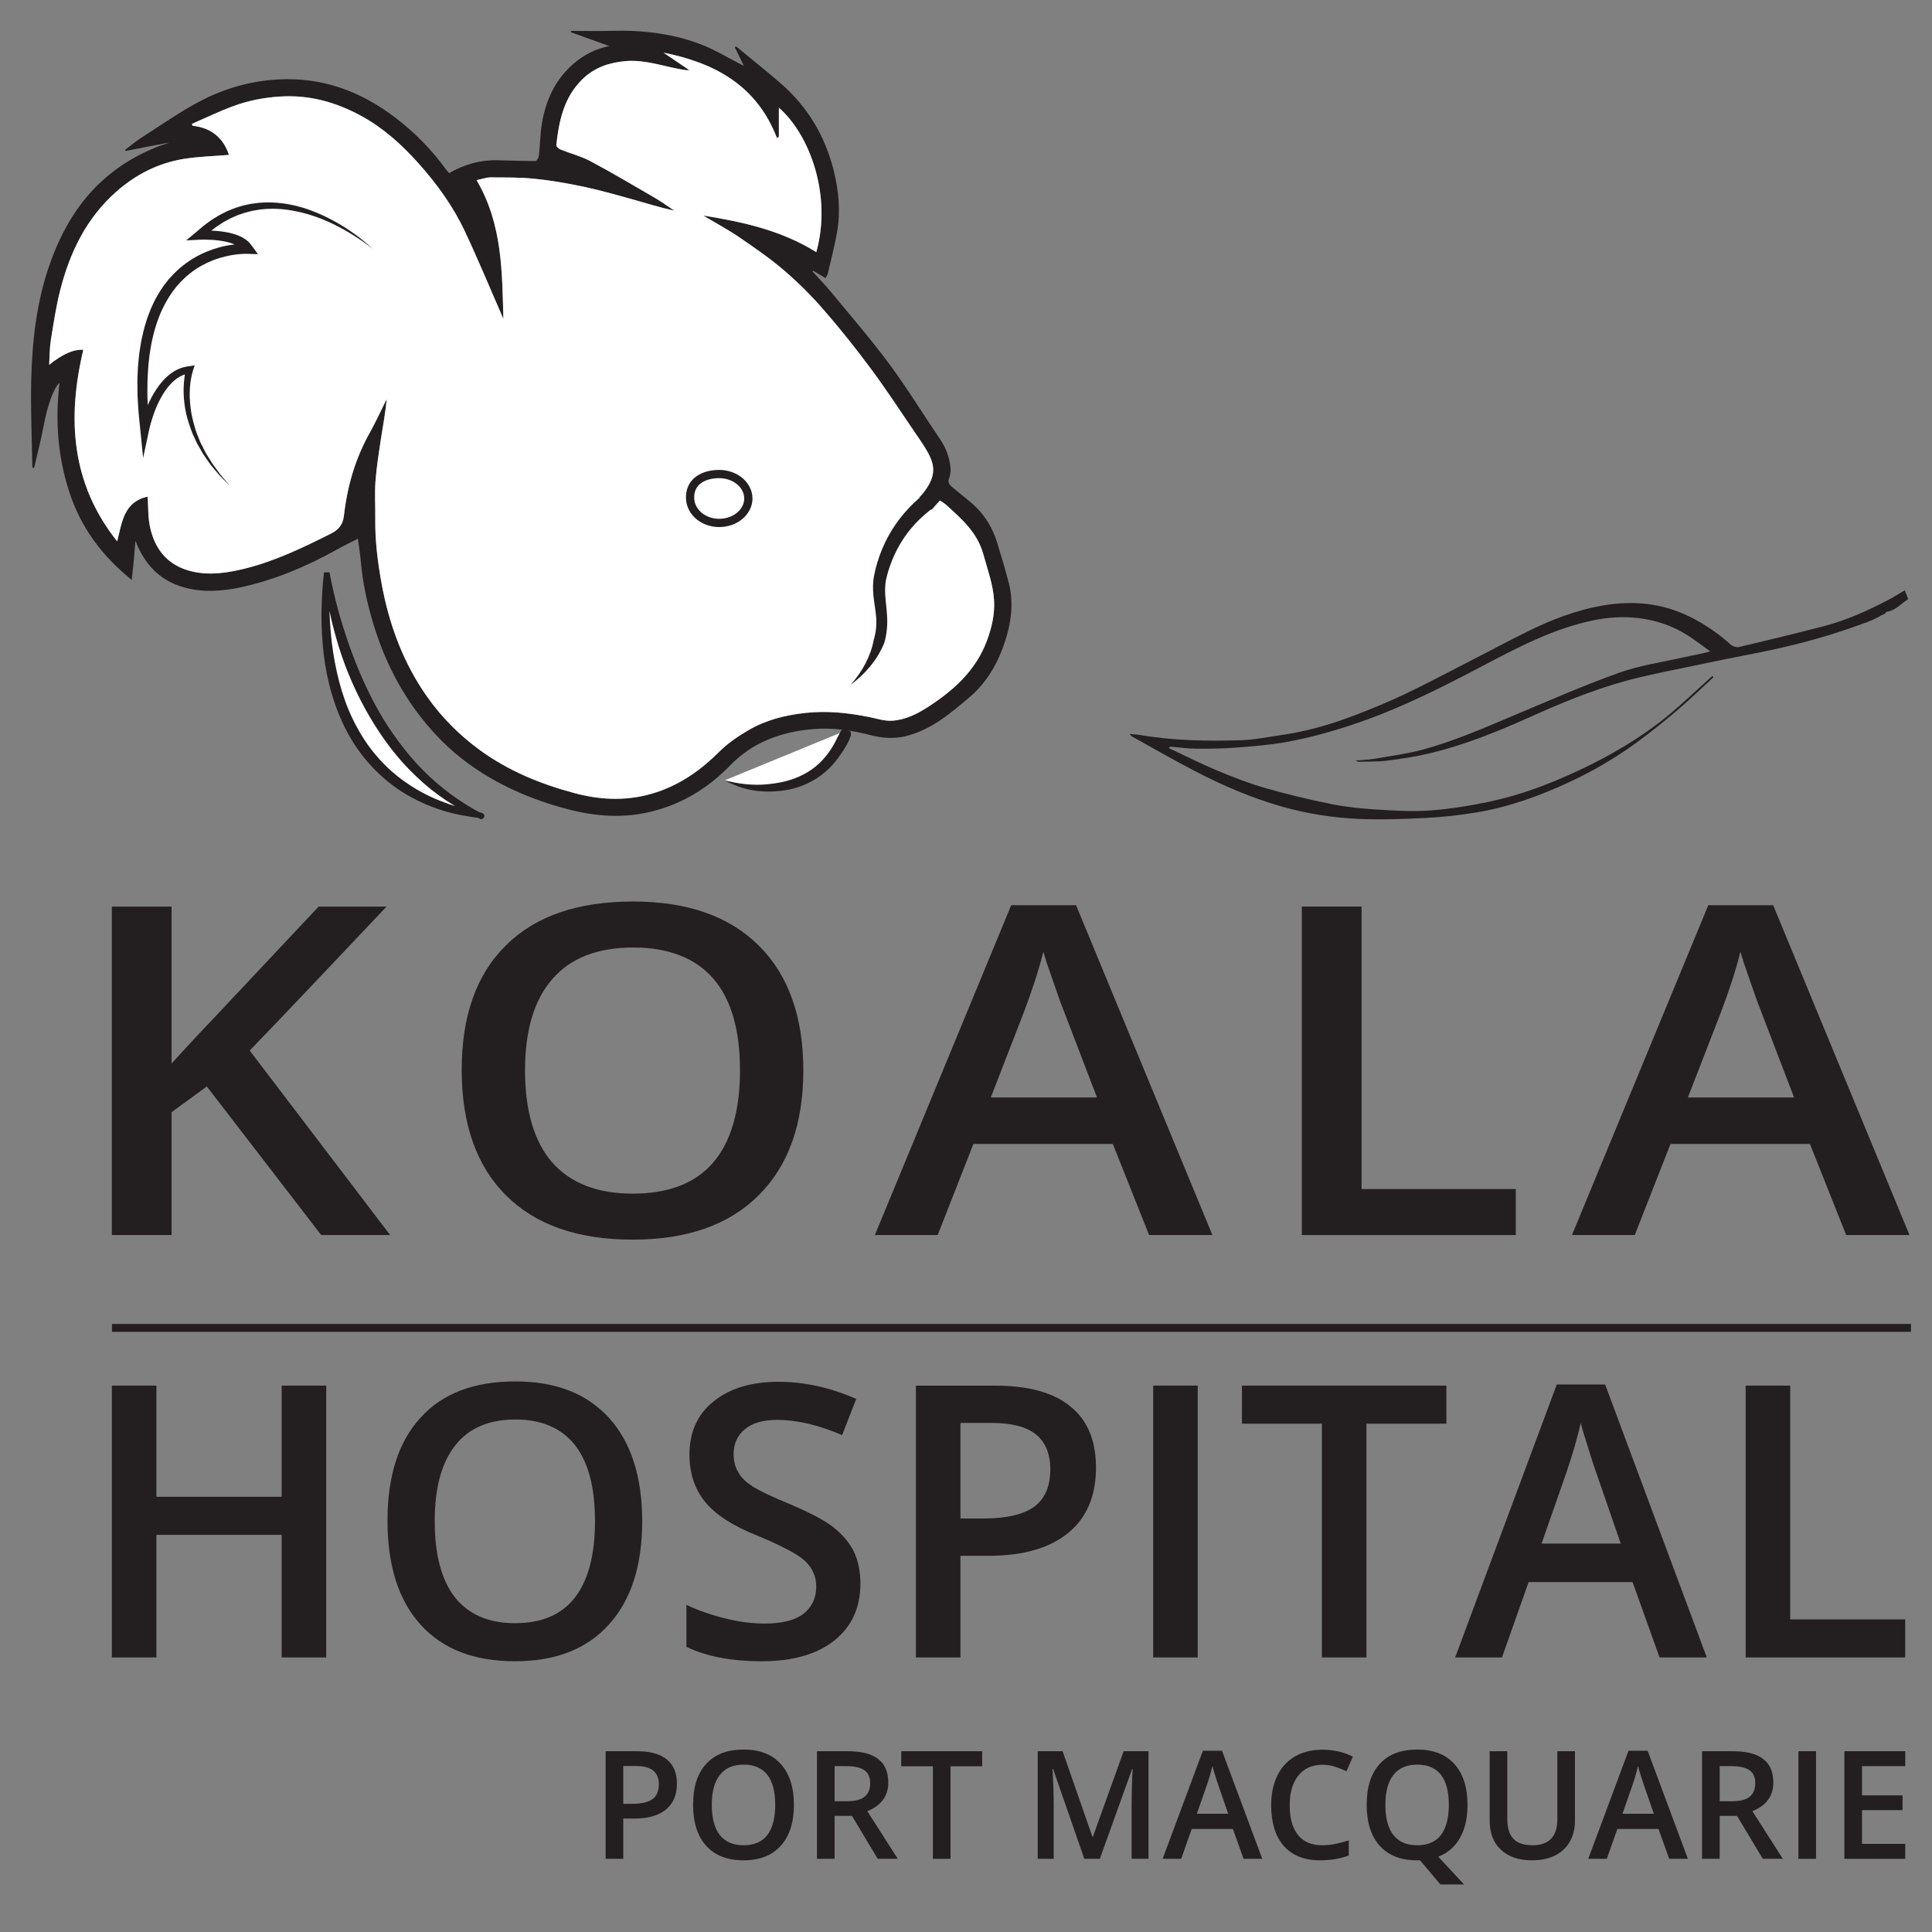 <?xml version="1.0" encoding="UTF-8" standalone="no"?>
<!DOCTYPE svg PUBLIC "-//W3C//DTD SVG 1.1//EN" "http://www.w3.org/Graphics/SVG/1.1/DTD/svg11.dtd">
<svg width="100%" height="100%" viewBox="0 0 1015 1015" version="1.1" xmlns="http://www.w3.org/2000/svg" xmlns:xlink="http://www.w3.org/1999/xlink" xml:space="preserve" xmlns:serif="http://www.serif.com/" style="fill-rule:evenodd;clip-rule:evenodd;stroke-miterlimit:10;">
    <rect x="0" y="0" width="1015" height="1015" fill="#808080" stroke="none"/>
    <rect id="Artboard1" x="0" y="0" width="1014.27" height="1014.27" style="fill:none;"/>
    <clipPath id="_clip1">
        <rect id="Artboard11" serif:id="Artboard1" x="0" y="0" width="1014.27" height="1014.27"/>
    </clipPath>
    <g clip-path="url(#_clip1)">
        <g id="Layer-1" serif:id="Layer 1" transform="matrix(4.167,0,0,4.167,0,0)">
            <g transform="matrix(1,0,0,1,-0.36,-26.994)">
                <g transform="matrix(1,0,0,1,9.952,235.96)">
                    <g>
                        <g transform="matrix(48,0,0,48,0,0)">
                            <path d="M0.657,-0L0.54,-0L0.54,-0.322L0.211,-0.322L0.211,-0L0.094,-0L0.094,-0.714L0.211,-0.714L0.211,-0.422L0.54,-0.422L0.54,-0.714L0.657,-0.714L0.657,-0Z" style="fill:rgb(35,31,32);fill-rule:nonzero;"/>
                        </g>
                        <g transform="matrix(48,0,0,48,36.431,0)">
                            <path d="M0.728,-0.358C0.728,-0.242 0.699,-0.151 0.641,-0.087C0.583,-0.022 0.5,0.01 0.394,0.01C0.286,0.01 0.204,-0.022 0.146,-0.086C0.088,-0.15 0.059,-0.241 0.059,-0.359C0.059,-0.477 0.088,-0.567 0.146,-0.63C0.204,-0.694 0.287,-0.725 0.395,-0.725C0.501,-0.725 0.583,-0.693 0.641,-0.629C0.699,-0.565 0.728,-0.474 0.728,-0.358ZM0.183,-0.358C0.183,-0.27 0.201,-0.203 0.236,-0.158C0.272,-0.113 0.324,-0.09 0.394,-0.09C0.463,-0.09 0.516,-0.112 0.551,-0.157C0.586,-0.202 0.604,-0.269 0.604,-0.358C0.604,-0.445 0.587,-0.512 0.552,-0.557C0.517,-0.602 0.464,-0.625 0.395,-0.625C0.325,-0.625 0.272,-0.602 0.237,-0.557C0.201,-0.512 0.183,-0.445 0.183,-0.358Z" style="fill:rgb(35,31,32);fill-rule:nonzero;"/>
                        </g>
                        <g transform="matrix(48,0,0,48,74.596,0)">
                            <path d="M0.506,-0.194C0.506,-0.13 0.483,-0.081 0.437,-0.044C0.391,-0.008 0.328,0.01 0.247,0.01C0.166,0.01 0.1,-0.003 0.049,-0.028L0.049,-0.138C0.081,-0.123 0.116,-0.111 0.153,-0.102C0.189,-0.093 0.223,-0.089 0.255,-0.089C0.301,-0.089 0.335,-0.098 0.357,-0.115C0.379,-0.133 0.39,-0.156 0.39,-0.186C0.39,-0.213 0.38,-0.235 0.36,-0.254C0.34,-0.272 0.298,-0.294 0.235,-0.32C0.17,-0.346 0.124,-0.376 0.097,-0.41C0.07,-0.444 0.057,-0.485 0.057,-0.532C0.057,-0.592 0.078,-0.639 0.121,-0.673C0.163,-0.707 0.22,-0.724 0.291,-0.724C0.359,-0.724 0.427,-0.709 0.495,-0.679L0.458,-0.584C0.395,-0.611 0.338,-0.624 0.288,-0.624C0.25,-0.624 0.222,-0.616 0.202,-0.599C0.183,-0.583 0.173,-0.561 0.173,-0.534C0.173,-0.516 0.177,-0.5 0.185,-0.487C0.192,-0.473 0.205,-0.461 0.223,-0.449C0.241,-0.438 0.273,-0.422 0.32,-0.403C0.372,-0.381 0.411,-0.361 0.435,-0.342C0.459,-0.323 0.477,-0.302 0.489,-0.278C0.5,-0.254 0.506,-0.226 0.506,-0.194Z" style="fill:rgb(35,31,32);fill-rule:nonzero;"/>
                        </g>
                        <g transform="matrix(48,0,0,48,101.371,0)">
                            <path d="M0.567,-0.498C0.567,-0.424 0.542,-0.366 0.494,-0.327C0.445,-0.287 0.375,-0.267 0.285,-0.267L0.211,-0.267L0.211,-0L0.094,-0L0.094,-0.714L0.3,-0.714C0.389,-0.714 0.456,-0.696 0.5,-0.659C0.545,-0.623 0.567,-0.569 0.567,-0.498ZM0.211,-0.365L0.273,-0.365C0.333,-0.365 0.377,-0.376 0.405,-0.396C0.433,-0.417 0.447,-0.45 0.447,-0.494C0.447,-0.535 0.434,-0.566 0.409,-0.586C0.384,-0.606 0.345,-0.616 0.292,-0.616L0.211,-0.616L0.211,-0.365Z" style="fill:rgb(35,31,32);fill-rule:nonzero;"/>
                        </g>
                        <g transform="matrix(48,0,0,48,131.286,0)">
                            <rect x="0.094" y="-0.714" width="0.117" height="0.714" style="fill:rgb(35,31,32);fill-rule:nonzero;"/>
                        </g>
                        <g transform="matrix(48,0,0,48,146.318,0)">
                            <path d="M0.341,-0L0.224,-0L0.224,-0.614L0.014,-0.614L0.014,-0.714L0.551,-0.714L0.551,-0.614L0.341,-0.614L0.341,-0Z" style="fill:rgb(35,31,32);fill-rule:nonzero;"/>
                        </g>
                        <g transform="matrix(48,0,0,48,173.867,0)">
                            <path d="M0.537,-0L0.466,-0.198L0.193,-0.198L0.123,-0L0,-0L0.267,-0.717L0.394,-0.717L0.661,-0L0.537,-0ZM0.435,-0.299L0.368,-0.493C0.363,-0.506 0.357,-0.527 0.348,-0.555C0.339,-0.583 0.333,-0.603 0.33,-0.616C0.321,-0.576 0.308,-0.532 0.292,-0.485L0.227,-0.299L0.435,-0.299Z" style="fill:rgb(35,31,32);fill-rule:nonzero;"/>
                        </g>
                        <g transform="matrix(48,0,0,48,205.985,0)">
                            <path d="M0.094,-0L0.094,-0.714L0.211,-0.714L0.211,-0.1L0.513,-0.1L0.513,-0L0.094,-0Z" style="fill:rgb(35,31,32);fill-rule:nonzero;"/>
                        </g>
                    </g>
                </g>
                <g transform="matrix(1,0,0,1,74.932,261.347)">
                    <g transform="matrix(19,0,0,19,0,0)">
                        <path d="M0.567,-0.498C0.567,-0.424 0.542,-0.366 0.494,-0.327C0.445,-0.287 0.375,-0.267 0.285,-0.267L0.211,-0.267L0.211,-0L0.094,-0L0.094,-0.714L0.3,-0.714C0.389,-0.714 0.456,-0.696 0.5,-0.659C0.545,-0.623 0.567,-0.569 0.567,-0.498ZM0.211,-0.365L0.273,-0.365C0.333,-0.365 0.377,-0.376 0.405,-0.396C0.433,-0.417 0.447,-0.45 0.447,-0.494C0.447,-0.535 0.434,-0.566 0.409,-0.586C0.384,-0.606 0.345,-0.616 0.292,-0.616L0.211,-0.616L0.211,-0.365Z" style="fill:rgb(35,31,32);fill-rule:nonzero;"/>
                    </g>
                    <g transform="matrix(19,0,0,19,11.69,0)">
                        <path d="M0.728,-0.358C0.728,-0.242 0.699,-0.151 0.641,-0.087C0.583,-0.022 0.5,0.01 0.394,0.01C0.286,0.01 0.204,-0.022 0.146,-0.086C0.088,-0.15 0.059,-0.241 0.059,-0.359C0.059,-0.477 0.088,-0.567 0.146,-0.63C0.204,-0.694 0.287,-0.725 0.395,-0.725C0.501,-0.725 0.583,-0.693 0.641,-0.629C0.699,-0.565 0.728,-0.474 0.728,-0.358ZM0.183,-0.358C0.183,-0.27 0.201,-0.203 0.236,-0.158C0.272,-0.113 0.324,-0.09 0.394,-0.09C0.463,-0.09 0.516,-0.112 0.551,-0.157C0.586,-0.202 0.604,-0.269 0.604,-0.358C0.604,-0.445 0.587,-0.512 0.552,-0.557C0.517,-0.602 0.464,-0.625 0.395,-0.625C0.325,-0.625 0.272,-0.602 0.237,-0.557C0.201,-0.512 0.183,-0.445 0.183,-0.358Z" style="fill:rgb(35,31,32);fill-rule:nonzero;"/>
                    </g>
                    <g transform="matrix(19,0,0,19,26.645,0)">
                        <path d="M0.211,-0.382L0.292,-0.382C0.346,-0.382 0.386,-0.392 0.41,-0.412C0.435,-0.432 0.447,-0.462 0.447,-0.502C0.447,-0.542 0.434,-0.571 0.407,-0.589C0.381,-0.606 0.341,-0.615 0.288,-0.615L0.211,-0.615L0.211,-0.382ZM0.211,-0.285L0.211,-0L0.094,-0L0.094,-0.714L0.296,-0.714C0.388,-0.714 0.456,-0.697 0.5,-0.662C0.545,-0.628 0.567,-0.576 0.567,-0.506C0.567,-0.417 0.521,-0.354 0.428,-0.316L0.63,-0L0.497,-0L0.326,-0.285L0.211,-0.285Z" style="fill:rgb(35,31,32);fill-rule:nonzero;"/>
                    </g>
                    <g transform="matrix(19,0,0,19,38.789,0)">
                        <path d="M0.341,-0L0.224,-0L0.224,-0.614L0.014,-0.614L0.014,-0.714L0.551,-0.714L0.551,-0.614L0.341,-0.614L0.341,-0Z" style="fill:rgb(35,31,32);fill-rule:nonzero;"/>
                    </g>
                    <g transform="matrix(19,0,0,19,54.477,0)">
                        <path d="M0.403,-0L0.196,-0.596L0.192,-0.596C0.197,-0.508 0.2,-0.425 0.2,-0.347L0.2,-0L0.094,-0L0.094,-0.714L0.259,-0.714L0.457,-0.146L0.46,-0.146L0.664,-0.714L0.829,-0.714L0.829,-0L0.717,-0L0.717,-0.353C0.717,-0.389 0.718,-0.435 0.719,-0.492C0.721,-0.549 0.723,-0.583 0.724,-0.595L0.72,-0.595L0.506,-0L0.403,-0Z" style="fill:rgb(35,31,32);fill-rule:nonzero;"/>
                    </g>
                    <g transform="matrix(19,0,0,19,72.011,0)">
                        <path d="M0.537,-0L0.466,-0.198L0.193,-0.198L0.123,-0L0,-0L0.267,-0.717L0.394,-0.717L0.661,-0L0.537,-0ZM0.435,-0.299L0.368,-0.493C0.363,-0.506 0.357,-0.527 0.348,-0.555C0.339,-0.583 0.333,-0.603 0.33,-0.616C0.321,-0.576 0.308,-0.532 0.292,-0.485L0.227,-0.299L0.435,-0.299Z" style="fill:rgb(35,31,32);fill-rule:nonzero;"/>
                    </g>
                    <g transform="matrix(19,0,0,19,84.572,0)">
                        <path d="M0.398,-0.624C0.331,-0.624 0.278,-0.6 0.24,-0.553C0.201,-0.505 0.182,-0.44 0.182,-0.356C0.182,-0.268 0.201,-0.202 0.238,-0.157C0.274,-0.112 0.328,-0.09 0.398,-0.09C0.428,-0.09 0.458,-0.093 0.486,-0.099C0.514,-0.105 0.544,-0.113 0.574,-0.122L0.574,-0.022C0.518,-0.001 0.455,0.01 0.384,0.01C0.279,0.01 0.199,-0.022 0.143,-0.085C0.087,-0.149 0.059,-0.239 0.059,-0.357C0.059,-0.431 0.073,-0.496 0.1,-0.552C0.127,-0.607 0.166,-0.65 0.218,-0.68C0.269,-0.709 0.33,-0.724 0.399,-0.724C0.472,-0.724 0.539,-0.709 0.601,-0.678L0.559,-0.581C0.535,-0.592 0.51,-0.602 0.483,-0.611C0.456,-0.62 0.428,-0.624 0.398,-0.624Z" style="fill:rgb(35,31,32);fill-rule:nonzero;"/>
                    </g>
                    <g transform="matrix(19,0,0,19,96.614,0)">
                        <path d="M0.728,-0.358C0.728,-0.271 0.712,-0.198 0.678,-0.139C0.645,-0.08 0.597,-0.038 0.534,-0.014L0.705,0.17L0.548,0.17L0.413,0.01L0.394,0.01C0.286,0.01 0.204,-0.022 0.146,-0.086C0.088,-0.15 0.059,-0.241 0.059,-0.359C0.059,-0.477 0.088,-0.567 0.146,-0.63C0.204,-0.694 0.287,-0.725 0.395,-0.725C0.501,-0.725 0.583,-0.693 0.641,-0.629C0.699,-0.565 0.728,-0.474 0.728,-0.358ZM0.183,-0.358C0.183,-0.27 0.201,-0.203 0.236,-0.158C0.272,-0.113 0.324,-0.09 0.394,-0.09C0.463,-0.09 0.516,-0.112 0.551,-0.157C0.586,-0.202 0.604,-0.269 0.604,-0.358C0.604,-0.445 0.587,-0.512 0.552,-0.557C0.517,-0.602 0.464,-0.625 0.395,-0.625C0.325,-0.625 0.272,-0.602 0.237,-0.557C0.201,-0.512 0.183,-0.445 0.183,-0.358Z" style="fill:rgb(35,31,32);fill-rule:nonzero;"/>
                    </g>
                    <g transform="matrix(19,0,0,19,111.569,0)">
                        <path d="M0.654,-0.714L0.654,-0.252C0.654,-0.199 0.642,-0.153 0.62,-0.114C0.597,-0.074 0.565,-0.044 0.522,-0.022C0.479,-0.001 0.428,0.01 0.368,0.01C0.28,0.01 0.211,-0.014 0.162,-0.061C0.112,-0.107 0.088,-0.172 0.088,-0.254L0.088,-0.714L0.205,-0.714L0.205,-0.262C0.205,-0.203 0.219,-0.16 0.246,-0.132C0.273,-0.104 0.315,-0.09 0.372,-0.09C0.482,-0.09 0.537,-0.148 0.537,-0.263L0.537,-0.714L0.654,-0.714Z" style="fill:rgb(35,31,32);fill-rule:nonzero;"/>
                    </g>
                    <g transform="matrix(19,0,0,19,125.671,0)">
                        <path d="M0.537,-0L0.466,-0.198L0.193,-0.198L0.123,-0L0,-0L0.267,-0.717L0.394,-0.717L0.661,-0L0.537,-0ZM0.435,-0.299L0.368,-0.493C0.363,-0.506 0.357,-0.527 0.348,-0.555C0.339,-0.583 0.333,-0.603 0.33,-0.616C0.321,-0.576 0.308,-0.532 0.292,-0.485L0.227,-0.299L0.435,-0.299Z" style="fill:rgb(35,31,32);fill-rule:nonzero;"/>
                    </g>
                    <g transform="matrix(19,0,0,19,138.232,0)">
                        <path d="M0.211,-0.382L0.292,-0.382C0.346,-0.382 0.386,-0.392 0.41,-0.412C0.435,-0.432 0.447,-0.462 0.447,-0.502C0.447,-0.542 0.434,-0.571 0.407,-0.589C0.381,-0.606 0.341,-0.615 0.288,-0.615L0.211,-0.615L0.211,-0.382ZM0.211,-0.285L0.211,-0L0.094,-0L0.094,-0.714L0.296,-0.714C0.388,-0.714 0.456,-0.697 0.5,-0.662C0.545,-0.628 0.567,-0.576 0.567,-0.506C0.567,-0.417 0.521,-0.354 0.428,-0.316L0.63,-0L0.497,-0L0.326,-0.285L0.211,-0.285Z" style="fill:rgb(35,31,32);fill-rule:nonzero;"/>
                    </g>
                    <g transform="matrix(19,0,0,19,150.376,0)">
                        <rect x="0.094" y="-0.714" width="0.117" height="0.714" style="fill:rgb(35,31,32);fill-rule:nonzero;"/>
                    </g>
                    <g transform="matrix(19,0,0,19,156.175,0)">
                        <path d="M0.498,-0L0.094,-0L0.094,-0.714L0.498,-0.714L0.498,-0.615L0.211,-0.615L0.211,-0.421L0.48,-0.421L0.48,-0.323L0.211,-0.323L0.211,-0.099L0.498,-0.099L0.498,-0Z" style="fill:rgb(35,31,32);fill-rule:nonzero;"/>
                    </g>
                </g>
                <g transform="matrix(1,0,0,1,14.476,194.412)">
                    <path d="M0,0L226.815,0" style="fill:none;fill-rule:nonzero;stroke:rgb(35,31,32);stroke-width:1px;"/>
                </g>
                <g transform="matrix(1,0,0,1,8.408,182.704)">
                    <g>
                        <g>
                            <g transform="matrix(64.38,0,0,58,0,0)">
                                <path d="M0.639,-0L0.504,-0L0.28,-0.323L0.211,-0.267L0.211,-0L0.094,-0L0.094,-0.714L0.211,-0.714L0.211,-0.373C0.243,-0.412 0.275,-0.45 0.306,-0.486L0.499,-0.714L0.632,-0.714C0.507,-0.567 0.418,-0.463 0.364,-0.401L0.639,-0Z" style="fill:rgb(35,31,32);fill-rule:nonzero;"/>
                            </g>
                            <g transform="matrix(64.38,0,0,58,46.364,0)">
                                <path d="M0.728,-0.358C0.728,-0.242 0.699,-0.151 0.641,-0.087C0.583,-0.022 0.5,0.01 0.394,0.01C0.286,0.01 0.204,-0.022 0.146,-0.086C0.088,-0.15 0.059,-0.241 0.059,-0.359C0.059,-0.477 0.088,-0.567 0.146,-0.63C0.204,-0.694 0.287,-0.725 0.395,-0.725C0.501,-0.725 0.583,-0.693 0.641,-0.629C0.699,-0.565 0.728,-0.474 0.728,-0.358ZM0.183,-0.358C0.183,-0.27 0.201,-0.203 0.236,-0.158C0.272,-0.113 0.324,-0.09 0.394,-0.09C0.463,-0.09 0.516,-0.112 0.551,-0.157C0.586,-0.202 0.604,-0.269 0.604,-0.358C0.604,-0.445 0.587,-0.512 0.552,-0.557C0.517,-0.602 0.464,-0.625 0.395,-0.625C0.325,-0.625 0.272,-0.602 0.237,-0.557C0.201,-0.512 0.183,-0.445 0.183,-0.358Z" style="fill:rgb(35,31,32);fill-rule:nonzero;"/>
                            </g>
                            <g transform="matrix(64.38,0,0,58,102.253,0)">
                                <path d="M0.537,-0L0.466,-0.198L0.193,-0.198L0.123,-0L0,-0L0.267,-0.717L0.394,-0.717L0.661,-0L0.537,-0ZM0.435,-0.299L0.368,-0.493C0.363,-0.506 0.357,-0.527 0.348,-0.555C0.339,-0.583 0.333,-0.603 0.33,-0.616C0.321,-0.576 0.308,-0.532 0.292,-0.485L0.227,-0.299L0.435,-0.299Z" style="fill:rgb(35,31,32);fill-rule:nonzero;"/>
                            </g>
                            <g transform="matrix(64.38,0,0,58,150.031,0)">
                                <path d="M0.094,-0L0.094,-0.714L0.211,-0.714L0.211,-0.1L0.513,-0.1L0.513,-0L0.094,-0Z" style="fill:rgb(35,31,32);fill-rule:nonzero;"/>
                            </g>
                            <g transform="matrix(64.38,0,0,58,190.14,0)">
                                <path d="M0.537,-0L0.466,-0.198L0.193,-0.198L0.123,-0L0,-0L0.267,-0.717L0.394,-0.717L0.661,-0L0.537,-0ZM0.435,-0.299L0.368,-0.493C0.363,-0.506 0.357,-0.527 0.348,-0.555C0.339,-0.583 0.333,-0.603 0.33,-0.616C0.321,-0.576 0.308,-0.532 0.292,-0.485L0.227,-0.299L0.435,-0.299Z" style="fill:rgb(35,31,32);fill-rule:nonzero;"/>
                            </g>
                        </g>
                    </g>
                </g>
            </g>
            <g transform="matrix(1,0,0,1,3.912,3.875)">
                <g transform="matrix(1,0,0,1,59.556,62.903)">
                    <path d="M0,-26.564C-1.565,-30.146 -3.119,-33.9 -4.84,-37.575C-6.337,-40.773 -8.411,-43.632 -10.763,-46.251C-12.835,-48.557 -15.125,-50.631 -17.896,-52.148C-21.124,-53.913 -24.485,-54.845 -28.193,-54.607C-30.23,-54.475 -32.194,-54.09 -34.084,-53.388C-35.845,-52.734 -37.544,-51.912 -39.27,-51.163C-39.242,-51.084 -39.214,-51.003 -39.187,-50.924C-36.815,-50.667 -35.303,-49.376 -34.601,-47.249C-36.524,-47.085 -38.468,-47.047 -40.365,-46.732C-43.574,-46.198 -46.403,-44.745 -48.831,-42.591C-52.6,-39.25 -54.687,-34.911 -55.895,-30.121C-56.412,-28.071 -56.725,-25.968 -57.059,-23.877C-57.216,-22.899 -57.201,-21.891 -57.271,-20.787C-55.528,-22.175 -54.159,-22.758 -52.966,-22.675C-55.017,-14.026 -54.514,-5.832 -48.692,1.478C-48.092,-0.923 -47.863,-3.515 -44.851,-4.16C-44.768,-2.93 -44.822,-1.65 -44.572,-0.432C-43.965,2.532 -42.264,4.581 -39.209,5.28C-36.989,5.788 -34.791,5.449 -32.632,4.918C-28.808,3.979 -25.286,2.27 -21.782,0.519C-20.79,0.024 -20.239,-0.603 -20.107,-1.765C-19.69,-5.44 -18.685,-8.945 -16.861,-12.199C-16.084,-13.585 -15.43,-15.041 -14.721,-16.463C-14.855,-14.81 -15.171,-13.216 -15.415,-11.612C-15.695,-9.78 -15.988,-7.944 -16.129,-6.099C-16.246,-4.549 -16.137,-2.984 -16.156,-1.424C-16.191,1.38 -15.848,4.14 -15.339,6.896C-14.393,12.009 -12.63,16.784 -9.625,21.054C-7.779,23.679 -5.534,25.921 -2.938,27.812C0.675,30.442 4.73,32.088 9.02,33.231C12.476,34.151 15.924,34.233 19.337,33.094C22.402,32.071 24.957,30.262 27.239,27.974C28.284,26.929 29.559,26.068 30.839,25.312C33.069,23.999 35.524,23.377 38.113,23.101C40.827,22.81 43.462,23.089 46.103,23.622C47.062,23.814 48.038,24.145 48.989,24.088C50.662,23.988 52.141,23.257 53.565,22.331C56.793,20.233 59.543,17.766 60.938,14.051C61.558,12.398 61.961,10.689 61.862,8.942C61.748,6.934 61.04,5.036 60.507,3.098C59.744,0.329 57.76,-1.366 55.799,-3.145C55.565,-3.357 55.277,-3.505 55.028,-3.673C54.64,-3.24 54.284,-2.841 53.992,-2.516C53.427,-3.078 52.94,-3.559 52.43,-4.065C52.534,-4.177 52.672,-4.309 52.793,-4.456C54.313,-6.319 54.543,-7.668 53.704,-9.363C53.199,-10.379 52.521,-11.315 51.879,-12.258C50.058,-14.933 48.287,-17.645 46.363,-20.244C44.48,-22.786 42.507,-25.269 40.434,-27.657C38.902,-29.419 37.238,-31.093 35.468,-32.615C33.678,-34.154 31.721,-35.509 29.768,-36.843C28.299,-37.847 26.719,-38.689 25.189,-39.603C30.191,-38.809 35.08,-37.721 39.448,-34.989C41.44,-42.097 38.646,-49.785 34.73,-53.199L34.73,-49.545C34.651,-49.481 34.574,-49.418 34.497,-49.353C31.963,-55.982 26.664,-58.857 20.189,-60.136C21.274,-59.402 22.358,-58.668 23.443,-57.933C23.051,-57.901 22.71,-57.978 22.366,-58.04C20.062,-58.444 17.828,-59.276 15.429,-59.078C13.354,-58.907 11.471,-58.261 9.968,-56.8C7.641,-54.539 7.002,-51.559 6.669,-48.489C6.649,-48.318 6.974,-48.019 7.198,-47.929C8.452,-47.42 9.794,-47.086 10.978,-46.454C13.735,-44.983 16.427,-43.387 19.128,-41.815C19.961,-41.33 20.74,-40.752 21.545,-40.218C19.687,-40.623 17.909,-41.19 16.115,-41.69C14.104,-42.249 12.095,-42.82 10.055,-43.251C8.036,-43.677 5.991,-44.031 3.94,-44.239C2.102,-44.427 0.238,-44.405 -1.614,-44.412C-2.17,-44.414 -2.727,-44.201 -3.382,-44.066C-0.089,-38.472 -0.172,-32.387 0,-26.564M-59.354,-7.788C-59.366,-7.866 -59.39,-7.945 -59.391,-8.023C-59.447,-11.617 -59.618,-15.213 -59.532,-18.804C-59.411,-23.913 -58.837,-28.973 -57.067,-33.825C-55.634,-37.756 -53.585,-41.307 -50.438,-44.116C-48.019,-46.277 -45.215,-47.806 -42.096,-48.818C-43.936,-48.462 -45.776,-48.106 -47.616,-47.751C-47.645,-47.795 -47.672,-47.842 -47.7,-47.888C-47.022,-48.396 -46.373,-48.948 -45.66,-49.402C-43.143,-51.008 -40.693,-52.757 -38.047,-54.121C-35.069,-55.652 -31.868,-56.564 -28.447,-56.758C-22.828,-57.078 -17.973,-55.266 -13.592,-51.918C-11.154,-50.057 -9.026,-47.885 -7.225,-45.398C-7.112,-45.241 -6.974,-45.103 -6.845,-44.955C-4.948,-46.028 -2.972,-46.616 -0.834,-46.575C0.797,-46.543 2.428,-46.469 4.058,-46.475C4.204,-46.476 4.449,-46.911 4.478,-47.163C4.625,-48.495 4.631,-49.847 4.847,-51.167C5.275,-53.793 6.286,-56.212 8.175,-58.119C9.552,-59.509 11.218,-60.547 13.354,-60.969C11.636,-61.587 10.068,-62.15 8.501,-62.715C8.511,-62.771 8.519,-62.826 8.527,-62.882C10.222,-62.882 11.916,-62.844 13.609,-62.889C17.612,-62.993 21.535,-62.552 25.262,-61.038C26.862,-60.388 28.356,-59.476 29.897,-58.683C29.982,-58.639 30.069,-58.6 30.304,-58.489C29.881,-59.363 29.529,-60.093 29.177,-60.823C29.226,-60.861 29.272,-60.898 29.321,-60.936C31.191,-59.394 33.089,-57.886 34.923,-56.301C38.344,-53.347 40.56,-49.627 41.648,-45.256C42.282,-42.712 42.524,-40.114 42.067,-37.512C41.76,-35.755 41.303,-34.025 40.9,-32.286C40.859,-32.11 40.735,-31.955 40.612,-31.715C40.064,-32.042 39.552,-32.347 39.04,-32.654C39.02,-32.617 38.998,-32.58 38.978,-32.543C39.769,-31.67 40.596,-30.827 41.344,-29.918C43.808,-26.924 46.354,-23.99 48.658,-20.876C50.918,-17.822 52.904,-14.566 55.043,-11.42C55.797,-10.314 56.242,-9.114 56.37,-7.799C56.412,-7.377 56.363,-6.901 56.2,-6.513C55.922,-5.847 56.364,-5.556 56.741,-5.232C57.716,-4.395 58.779,-3.65 59.68,-2.743C60.878,-1.535 61.72,-0.063 62.225,1.57C62.753,3.278 63.276,4.989 63.718,6.72C64.44,9.553 63.919,12.312 62.933,14.974C62.05,17.356 60.688,19.499 58.743,21.145C56.341,23.176 53.924,25.244 50.744,26.03C49.275,26.391 47.816,26.298 46.372,25.926C43.998,25.314 41.581,24.943 39.141,25.136C35.122,25.454 31.471,26.748 28.591,29.717C25.847,32.544 22.622,34.537 18.795,35.51C15.183,36.429 11.611,36.168 8.031,35.222C3.491,34.022 -0.753,32.187 -4.537,29.407C-6.754,27.778 -8.694,25.837 -10.401,23.651C-13.099,20.193 -15.012,16.352 -16.303,12.185C-17.125,9.532 -17.729,6.833 -17.973,4.058C-18.056,3.11 -18.211,2.168 -18.345,1.131C-19.246,1.597 -20.114,2.019 -20.957,2.489C-24.771,4.617 -28.763,6.315 -33.035,7.249C-35.453,7.776 -37.936,7.956 -40.36,7.251C-43.278,6.407 -45.212,4.446 -46.393,1.401C-46.475,2.394 -46.53,3.156 -46.603,3.916C-46.677,4.699 -46.766,5.479 -46.858,6.34C-50.584,3.334 -53.301,-0.286 -54.767,-4.851C-56.207,-9.335 -56.514,-13.882 -55.966,-18.504C-56.683,-17.923 -57.513,-15.558 -57.929,-13.276C-58.267,-11.428 -58.751,-9.607 -59.169,-7.773C-59.23,-7.778 -59.293,-7.783 -59.354,-7.788" style="fill:rgb(35,31,32);fill-rule:nonzero;"/>
                </g>
                <g transform="matrix(1,0,0,1,59.556,63.564)">
                    <path d="M0,-27.225C-0.172,-33.048 -0.089,-39.133 -3.382,-44.727C-2.727,-44.862 -2.17,-45.075 -1.614,-45.073C0.238,-45.066 2.102,-45.088 3.94,-44.9C5.991,-44.692 8.036,-44.338 10.055,-43.912C12.095,-43.481 14.104,-42.91 16.115,-42.351C17.909,-41.851 19.687,-41.284 21.545,-40.879C20.74,-41.413 19.961,-41.991 19.128,-42.476C16.427,-44.048 13.735,-45.644 10.978,-47.115C9.794,-47.747 8.452,-48.081 7.198,-48.59C6.974,-48.68 6.649,-48.979 6.669,-49.15C7.002,-52.22 7.641,-55.2 9.968,-57.461C11.471,-58.922 13.354,-59.568 15.429,-59.739C17.828,-59.937 20.062,-59.105 22.366,-58.701C22.71,-58.639 23.051,-58.562 23.443,-58.594C22.358,-59.329 21.274,-60.063 20.189,-60.797C26.664,-59.518 31.963,-56.643 34.497,-50.014C34.574,-50.079 34.651,-50.142 34.73,-50.206L34.73,-53.86C38.646,-50.446 41.44,-42.758 39.448,-35.65C35.08,-38.382 30.191,-39.47 25.189,-40.264C26.719,-39.35 28.299,-38.508 29.768,-37.504C31.721,-36.17 33.678,-34.815 35.468,-33.276C37.238,-31.754 38.902,-30.08 40.434,-28.318C42.507,-25.93 44.48,-23.447 46.363,-20.905C48.287,-18.306 50.058,-15.594 51.879,-12.919C52.521,-11.976 53.199,-11.04 53.704,-10.024C54.543,-8.329 54.313,-6.98 52.793,-5.117C52.672,-4.97 52.534,-4.838 52.43,-4.726C52.94,-4.22 53.427,-3.739 53.992,-3.177C54.284,-3.502 54.64,-3.901 55.028,-4.334C55.277,-4.166 55.565,-4.018 55.799,-3.806C57.76,-2.027 59.744,-0.332 60.507,2.437C61.04,4.375 61.748,6.273 61.862,8.281C61.961,10.028 61.558,11.737 60.938,13.39C59.543,17.105 56.793,19.572 53.565,21.67C52.141,22.596 50.662,23.327 48.989,23.427C48.038,23.484 47.062,23.153 46.103,22.961C43.462,22.428 40.827,22.149 38.113,22.44C35.524,22.716 33.069,23.338 30.839,24.651C29.559,25.407 28.284,26.268 27.239,27.313C24.957,29.601 22.402,31.41 19.337,32.433C15.924,33.572 12.476,33.49 9.02,32.57C4.73,31.427 0.675,29.781 -2.938,27.151C-5.534,25.26 -7.779,23.018 -9.625,20.393C-12.63,16.123 -14.393,11.348 -15.339,6.235C-15.848,3.479 -16.191,0.719 -16.156,-2.085C-16.137,-3.645 -16.246,-5.21 -16.129,-6.76C-15.988,-8.605 -15.695,-10.441 -15.415,-12.273C-15.171,-13.877 -14.855,-15.471 -14.721,-17.124C-15.43,-15.702 -16.084,-14.246 -16.861,-12.86C-18.685,-9.606 -19.69,-6.101 -20.107,-2.426C-20.239,-1.264 -20.79,-0.637 -21.782,-0.142C-25.286,1.609 -28.808,3.318 -32.632,4.257C-34.791,4.788 -36.989,5.127 -39.209,4.619C-42.264,3.92 -43.965,1.871 -44.572,-1.093C-44.822,-2.311 -44.768,-3.591 -44.851,-4.821C-47.863,-4.176 -48.092,-1.584 -48.692,0.817C-54.514,-6.493 -55.017,-14.687 -52.966,-23.336C-54.159,-23.419 -55.528,-22.836 -57.271,-21.448C-57.201,-22.552 -57.216,-23.56 -57.059,-24.538C-56.725,-26.629 -56.412,-28.732 -55.895,-30.782C-54.687,-35.572 -52.6,-39.911 -48.831,-43.252C-46.403,-45.406 -43.574,-46.859 -40.365,-47.393C-38.468,-47.708 -36.524,-47.746 -34.601,-47.91C-35.303,-50.037 -36.815,-51.328 -39.187,-51.585C-39.214,-51.664 -39.242,-51.745 -39.27,-51.824C-37.544,-52.573 -35.845,-53.395 -34.084,-54.049C-32.194,-54.751 -30.23,-55.136 -28.193,-55.268C-24.485,-55.506 -21.124,-54.574 -17.896,-52.809C-15.125,-51.292 -12.835,-49.218 -10.763,-46.912C-8.411,-44.293 -6.337,-41.434 -4.84,-38.236C-3.119,-34.561 -1.565,-30.807 0,-27.225" style="fill:white;fill-rule:nonzero;"/>
                </g>
                <g transform="matrix(1,0,0,1,43.077,51.582)">
                    <path d="M0,-24.075C-1.473,-25.465 -3.144,-26.644 -4.931,-27.622C-5.38,-27.863 -5.835,-28.094 -6.299,-28.308C-6.764,-28.518 -7.234,-28.721 -7.716,-28.896C-7.954,-28.993 -8.198,-29.069 -8.442,-29.151C-8.686,-29.236 -8.931,-29.31 -9.18,-29.375C-9.674,-29.523 -10.181,-29.624 -10.688,-29.721L-11.457,-29.836L-12.231,-29.905C-12.49,-29.936 -12.75,-29.923 -13.01,-29.933C-13.271,-29.945 -13.532,-29.937 -13.792,-29.919C-14.314,-29.907 -14.833,-29.826 -15.352,-29.757C-15.864,-29.65 -16.381,-29.551 -16.878,-29.38C-17.387,-29.244 -17.864,-29.02 -18.352,-28.827C-18.818,-28.589 -19.302,-28.375 -19.739,-28.086C-19.961,-27.945 -20.194,-27.821 -20.405,-27.666L-21.04,-27.204C-21.467,-26.898 -21.843,-26.535 -22.246,-26.202L-23.519,-25.15L-21.819,-25.233C-21.571,-25.246 -21.295,-25.245 -21.032,-25.243C-20.767,-25.24 -20.5,-25.229 -20.234,-25.214C-19.969,-25.195 -19.706,-25.173 -19.444,-25.138C-19.184,-25.104 -18.924,-25.068 -18.67,-25.013C-18.415,-24.967 -18.169,-24.899 -17.926,-24.829C-17.804,-24.795 -17.691,-24.746 -17.573,-24.705C-17.453,-24.667 -17.347,-24.613 -17.24,-24.56C-17.133,-24.51 -17.02,-24.462 -16.933,-24.394C-16.843,-24.329 -16.73,-24.279 -16.658,-24.204C-16.584,-24.13 -16.496,-24.065 -16.429,-23.989C-16.373,-23.908 -16.315,-23.831 -16.254,-23.755L-15.674,-24.696C-16.386,-24.732 -17.014,-24.687 -17.672,-24.605C-18.321,-24.52 -18.963,-24.38 -19.593,-24.199C-20.225,-24.021 -20.836,-23.779 -21.436,-23.512C-22.027,-23.226 -22.608,-22.914 -23.151,-22.541C-23.424,-22.355 -23.695,-22.169 -23.947,-21.955L-24.333,-21.646L-24.694,-21.31C-24.926,-21.096 -25.149,-20.874 -25.358,-20.639C-25.479,-20.507 -25.603,-20.379 -25.719,-20.243L-26.023,-19.857L-26.328,-19.47L-26.777,-18.802C-26.931,-18.575 -27.062,-18.335 -27.196,-18.096C-27.329,-17.856 -27.473,-17.62 -27.584,-17.37L-27.991,-16.483C-28.219,-15.878 -28.47,-15.278 -28.636,-14.655C-28.836,-14.041 -28.971,-13.413 -29.11,-12.786C-29.245,-12.16 -29.329,-11.525 -29.43,-10.893C-29.487,-10.259 -29.577,-9.626 -29.606,-8.991C-29.626,-8.356 -29.684,-7.721 -29.664,-7.087C-29.649,-6.454 -29.673,-5.817 -29.625,-5.188C-29.584,-4.557 -29.566,-3.925 -29.505,-3.297L-29.315,-1.415L-28.944,2.277L-28.166,-1.357C-28.128,-1.532 -28.078,-1.732 -28.027,-1.92C-27.976,-2.109 -27.921,-2.301 -27.861,-2.489C-27.745,-2.868 -27.619,-3.243 -27.478,-3.614C-27.197,-4.353 -26.86,-5.068 -26.456,-5.735C-26.05,-6.395 -25.574,-7.014 -24.998,-7.491C-24.858,-7.616 -24.705,-7.721 -24.553,-7.824C-24.398,-7.924 -24.238,-8.014 -24.072,-8.092C-23.907,-8.164 -23.74,-8.24 -23.564,-8.286C-23.394,-8.345 -23.214,-8.371 -23.035,-8.407L-23.507,-8.99C-23.684,-8.363 -23.745,-7.858 -23.803,-7.177C-23.817,-7.004 -23.826,-6.828 -23.832,-6.655C-23.841,-6.375 -23.849,-6.096 -23.83,-5.815L-23.811,-5.292L-23.755,-4.77L-23.695,-4.252L-23.601,-3.737L-23.503,-3.224L-23.352,-2.662C-23.254,-2.304 -23.064,-1.73 -22.937,-1.382C-22.861,-1.171 -22.786,-0.96 -22.703,-0.753L-22.265,0.187C-22.131,0.505 -21.94,0.793 -21.774,1.094C-21.596,1.388 -21.447,1.7 -21.243,1.977L-20.656,2.821C-20.471,3.11 -20.245,3.368 -20.026,3.631L-19.366,4.416C-19.14,4.67 -18.888,4.904 -18.65,5.148L-17.93,5.87L-18.594,5.096C-18.812,4.835 -19.043,4.586 -19.249,4.318L-19.848,3.495C-20.048,3.224 -20.256,2.956 -20.423,2.662L-20.953,1.8C-21.139,1.518 -21.265,1.203 -21.424,0.907C-21.569,0.604 -21.74,0.314 -21.853,-0.004L-22.226,-0.937C-22.294,-1.141 -22.356,-1.349 -22.418,-1.555C-22.521,-1.899 -22.673,-2.464 -22.747,-2.812L-22.861,-3.353L-22.929,-3.847L-22.999,-4.34L-23.035,-4.835L-23.068,-5.33L-23.067,-5.958C-23.065,-6.264 -23.048,-6.57 -23.017,-6.874C-22.984,-7.18 -22.952,-7.486 -22.891,-7.784C-22.838,-8.1 -22.755,-8.432 -22.667,-8.705L-22.447,-9.388L-23.139,-9.288C-23.364,-9.256 -23.591,-9.227 -23.811,-9.164C-24.042,-9.112 -24.262,-9.022 -24.479,-8.933C-24.687,-8.846 -24.887,-8.74 -25.076,-8.619C-25.26,-8.501 -25.442,-8.382 -25.607,-8.245C-26.312,-7.694 -26.865,-7.007 -27.337,-6.29C-27.804,-5.569 -28.188,-4.806 -28.512,-4.025C-28.673,-3.634 -28.822,-3.238 -28.954,-2.837C-29.021,-2.636 -29.082,-2.433 -29.141,-2.23C-29.201,-2.024 -29.254,-1.827 -29.307,-1.601L-28.155,-1.545L-28.309,-3.388C-28.358,-4.002 -28.363,-4.616 -28.394,-5.23C-28.429,-5.845 -28.395,-6.458 -28.398,-7.071C-28.408,-7.684 -28.337,-8.292 -28.314,-8.904C-28.282,-9.513 -28.192,-10.116 -28.135,-10.723C-28.035,-11.321 -27.952,-11.926 -27.82,-12.515C-27.685,-13.105 -27.557,-13.697 -27.364,-14.267C-27.207,-14.85 -26.97,-15.401 -26.758,-15.962L-26.379,-16.772C-26.278,-16.996 -26.15,-17.203 -26.03,-17.415C-25.911,-17.626 -25.794,-17.84 -25.66,-18.042L-25.237,-18.68L-24.966,-19.029L-24.694,-19.38L-24.398,-19.707C-24.196,-19.931 -23.986,-20.146 -23.768,-20.352L-23.461,-20.641L-23.118,-20.919C-22.896,-21.111 -22.652,-21.278 -22.411,-21.445C-21.929,-21.783 -21.41,-22.064 -20.881,-22.324C-20.344,-22.566 -19.796,-22.789 -19.227,-22.951C-18.659,-23.116 -18.08,-23.249 -17.495,-23.337C-16.92,-23.424 -16.298,-23.471 -15.764,-23.454L-14.466,-23.412L-15.184,-24.395C-15.29,-24.539 -15.398,-24.681 -15.51,-24.821C-15.628,-24.949 -15.762,-25.053 -15.89,-25.167C-16.017,-25.283 -16.161,-25.35 -16.298,-25.442C-16.436,-25.536 -16.578,-25.596 -16.721,-25.662C-16.863,-25.729 -17.005,-25.795 -17.149,-25.839C-17.294,-25.887 -17.437,-25.943 -17.582,-25.982C-17.87,-26.06 -18.159,-26.133 -18.447,-26.181C-18.726,-26.236 -19.004,-26.27 -19.281,-26.302C-19.558,-26.334 -19.836,-26.357 -20.114,-26.369C-20.42,-26.382 -20.725,-26.39 -21.029,-26.388C-21.319,-26.386 -21.596,-26.379 -21.898,-26.355L-21.472,-25.387C-21.104,-25.706 -20.763,-26.06 -20.375,-26.352L-19.798,-26.8C-19.604,-26.95 -19.394,-27.069 -19.192,-27.206C-18.794,-27.487 -18.354,-27.693 -17.93,-27.929C-17.485,-28.12 -17.049,-28.342 -16.583,-28.479C-16.128,-28.649 -15.653,-28.755 -15.182,-28.876C-14.703,-28.959 -14.225,-29.055 -13.736,-29.085C-13.492,-29.112 -13.249,-29.13 -13.004,-29.129C-12.759,-29.128 -12.513,-29.151 -12.269,-29.131L-11.531,-29.095L-10.797,-29.014C-10.31,-28.941 -9.82,-28.863 -9.337,-28.75C-9.095,-28.702 -8.854,-28.642 -8.614,-28.573C-8.375,-28.508 -8.133,-28.448 -7.897,-28.367C-7.421,-28.221 -6.951,-28.051 -6.485,-27.871C-6.021,-27.685 -5.562,-27.485 -5.109,-27.272C-4.657,-27.055 -4.211,-26.826 -3.771,-26.586C-3.331,-26.34 -2.896,-26.088 -2.471,-25.817C-1.618,-25.285 -0.782,-24.718 0,-24.075" style="fill:rgb(35,31,32);fill-rule:nonzero;"/>
                </g>
                <g transform="matrix(1,0,0,1,37.285,99.38)">
                    <path d="M0,-31.068C0,-31.068 2.355,-8.332 19.462,-0.334C20.854,-0.895 -2.36,0 0,-31.068" style="fill:white;fill-rule:nonzero;"/>
                </g>
                <g transform="matrix(1,0,0,1,36.939,99.354)">
                    <path d="M0,-31.007C1.381,-31.023 0.383,-31.005 0.691,-31.007L0.69,-30.997L0.69,-30.977L0.687,-30.859L0.683,-30.7L0.676,-30.382L0.66,-29.749L0.644,-28.483C0.643,-27.639 0.656,-26.796 0.696,-25.955C0.762,-24.274 0.9,-22.599 1.156,-20.945C1.677,-17.648 2.568,-14.395 4.176,-11.505C5.729,-8.599 7.99,-6.093 10.753,-4.29C12.124,-3.374 13.616,-2.633 15.177,-2.063C15.956,-1.771 16.75,-1.517 17.56,-1.305C17.964,-1.198 18.371,-1.102 18.782,-1.012L19.404,-0.871L19.73,-0.793C19.788,-0.778 19.845,-0.763 19.932,-0.729L20.016,-0.689C20.013,-0.692 20.077,-0.653 20.123,-0.597C20.17,-0.542 20.2,-0.478 20.213,-0.416C20.226,-0.336 20.201,-0.208 20.137,-0.13C20.056,-0.032 20.066,-0.064 20.044,-0.042C20.011,-0.021 19.975,-0.002 19.939,0.014L19.937,0.014L19.812,0.071L19.661,0.006C16.728,-1.268 13.996,-3.061 11.678,-5.293C9.321,-7.49 7.378,-10.096 5.757,-12.861C4.132,-15.628 2.835,-18.579 1.88,-21.63C0.936,-24.685 0.235,-27.804 0,-31.007M0.69,-31.078C1.259,-28.018 2.086,-24.979 3.116,-22.042C4.147,-19.1 5.383,-16.234 6.919,-13.533C7.68,-12.18 8.542,-10.887 9.47,-9.648C10.396,-8.406 11.396,-7.219 12.488,-6.122C14.659,-3.91 17.19,-2.069 19.955,-0.621L19.679,-0.63L19.678,-0.629C19.666,-0.626 19.652,-0.62 19.643,-0.611C19.631,-0.598 19.656,-0.631 19.579,-0.549C19.521,-0.482 19.503,-0.365 19.522,-0.298C19.528,-0.246 19.549,-0.192 19.586,-0.146C19.624,-0.099 19.68,-0.072 19.663,-0.08C19.666,-0.076 19.67,-0.072 19.674,-0.07L19.568,-0.091L19.269,-0.137L18.637,-0.223C18.213,-0.289 17.786,-0.361 17.362,-0.444C16.513,-0.61 15.67,-0.82 14.839,-1.076C13.185,-1.609 11.58,-2.326 10.085,-3.243C7.099,-5.085 4.629,-7.765 2.966,-10.847C1.314,-13.944 0.364,-17.354 -0.043,-20.781C-0.242,-22.498 -0.333,-24.221 -0.323,-25.939C-0.313,-26.798 -0.277,-27.655 -0.227,-28.511L-0.133,-29.792L-0.067,-30.431L-0.033,-30.75L-0.017,-30.909L-0.005,-31.029L-0.002,-31.049L-0.001,-31.06C0.307,-31.067 -0.69,-31.057 0.69,-31.078" style="fill:rgb(35,31,32);fill-rule:nonzero;"/>
                </g>
                <g transform="matrix(0,-1,-1,0,86.727,55.26)">
                    <path d="M-3.712,-3.712C-5.415,-3.712 -6.795,-2.067 -6.795,-0.039C-6.795,1.989 -5.413,3.571 -3.712,3.634C-1.586,3.712 -0.629,1.989 -0.629,-0.039C-0.629,-2.067 -2.009,-3.712 -3.712,-3.712" style="fill:white;fill-rule:nonzero;"/>
                </g>
                <g transform="matrix(1,0,0,1,89.919,58.973)">
                    <path d="M0,-0.001C0.003,-0.719 -0.394,-1.408 -1.001,-1.866C-1.606,-2.33 -2.393,-2.565 -3.18,-2.564C-3.993,-2.56 -4.813,-2.384 -5.415,-1.958C-6.024,-1.542 -6.335,-0.858 -6.306,-0.084C-6.307,0.651 -5.928,1.353 -5.334,1.826C-4.742,2.305 -3.964,2.558 -3.179,2.562C-2.394,2.564 -1.605,2.328 -1.001,1.864C-0.394,1.406 0.003,0.717 0,-0.001M1.039,-0.001C1.046,1.083 0.442,2.085 -0.369,2.69C-1.183,3.312 -2.192,3.604 -3.185,3.602C-4.178,3.597 -5.19,3.279 -5.988,2.635C-6.787,2.006 -7.347,0.992 -7.344,-0.067C-7.358,-0.572 -7.272,-1.106 -7.043,-1.596C-6.817,-2.086 -6.445,-2.506 -6.018,-2.806C-5.15,-3.409 -4.139,-3.594 -3.184,-3.604C-2.193,-3.605 -1.182,-3.313 -0.369,-2.691C0.442,-2.087 1.046,-1.085 1.039,-0.001" style="fill:rgb(35,31,32);fill-rule:nonzero;"/>
                </g>
                <g transform="matrix(1,0,0,1,113.192,82.456)">
                    <path d="M0,-23.189C-3.763,-20.329 -5.368,-16.789 -6.073,-13.869C-6.795,-10.875 -5.279,-8.792 -6.283,-5.462C-7.06,-2.887 -8.666,-1.089 -9.855,0" style="fill:white;fill-rule:nonzero;"/>
                </g>
                <g transform="matrix(1,0,0,1,113.822,80.8)">
                    <path d="M0,-20.705C-1.686,-19.492 -3.142,-17.966 -4.198,-16.172C-4.734,-15.28 -5.178,-14.331 -5.522,-13.339C-5.695,-12.851 -5.856,-12.327 -5.969,-11.843C-6.088,-11.366 -6.135,-10.876 -6.143,-10.371C-6.162,-9.364 -5.969,-8.284 -5.9,-7.128C-5.813,-5.974 -5.914,-4.749 -6.249,-3.607C-7.151,-1.417 -8.707,0.35 -10.485,1.655C-9.011,0.007 -7.945,-1.965 -7.576,-4.008C-7.278,-4.98 -7.187,-5.984 -7.283,-7.024C-7.379,-8.064 -7.63,-9.157 -7.662,-10.357C-7.678,-10.952 -7.645,-11.568 -7.52,-12.168C-7.407,-12.761 -7.264,-13.297 -7.092,-13.854C-6.755,-14.958 -6.306,-16.034 -5.747,-17.055C-4.638,-19.101 -3.083,-20.912 -1.258,-22.36L0,-20.705Z" style="fill:rgb(35,31,32);fill-rule:nonzero;"/>
                </g>
                <g transform="matrix(1,0,0,1,102.886,95.606)">
                    <path d="M0,-7.437C-0.325,-6.499 -1.423,-4.217 -3.126,-2.701C-5.635,-0.465 -8.543,-0.237 -9.807,-0.156C-12.232,0 -14.2,-0.601 -15.412,-1.104" style="fill:white;fill-rule:nonzero;"/>
                </g>
                <g transform="matrix(1,0,0,1,103.281,95.683)">
                    <path d="M0,-7.377C0.152,-7.101 0.11,-6.882 0.033,-6.691C-0.033,-6.492 -0.11,-6.301 -0.196,-6.114C-0.374,-5.742 -0.58,-5.386 -0.805,-5.043C-1.253,-4.356 -1.723,-3.68 -2.29,-3.066C-3.422,-1.827 -4.866,-0.892 -6.436,-0.365C-7.217,-0.091 -8.026,0.073 -8.836,0.158C-9.645,0.241 -10.442,0.273 -11.256,0.202C-12.87,0.088 -14.441,-0.394 -15.807,-1.18C-14.284,-0.773 -12.751,-0.574 -11.238,-0.626C-9.73,-0.708 -8.207,-0.936 -6.845,-1.483C-5.477,-2.021 -4.236,-2.862 -3.291,-3.959C-2.814,-4.512 -2.382,-5.12 -2.025,-5.772C-1.849,-6.099 -1.684,-6.432 -1.516,-6.761L-1.255,-7.247C-1.173,-7.414 -1.076,-7.56 -0.789,-7.65L0,-7.377Z" style="fill:rgb(35,31,32);fill-rule:nonzero;"/>
                </g>
            </g>
            <g transform="matrix(1,0,0,1,237.309,100.259)">
                <path d="M0,-22.736C0.036,-22.744 0.069,-22.76 0.105,-22.769C0.184,-22.808 0.26,-22.849 0.338,-22.887C0.396,-23.018 0.51,-23.124 0.703,-23.158C1.677,-23.33 2.37,-24.134 3.178,-24.66C3.206,-24.685 3.232,-24.711 3.261,-24.735C3.134,-25.07 2.999,-25.428 2.843,-25.842C2.133,-25.424 1.516,-25.024 0.868,-24.682C-1.786,-23.284 -4.514,-22.048 -7.427,-21.297C-10.964,-20.385 -14.512,-19.518 -18.066,-18.681C-18.391,-18.605 -18.892,-18.792 -19.154,-19.029C-20.694,-20.424 -22.386,-21.565 -24.247,-22.494C-27.718,-24.225 -31.372,-24.568 -35.12,-23.936C-38.527,-23.362 -41.741,-22.126 -44.828,-20.59C-47.476,-19.275 -50.082,-17.878 -52.713,-16.531C-55.282,-15.215 -57.83,-13.855 -60.442,-12.629C-62.58,-11.625 -64.773,-10.727 -66.984,-9.897C-69.827,-8.83 -72.751,-8.021 -75.763,-7.585C-77.467,-7.337 -79.173,-6.989 -80.886,-6.935C-85.108,-6.804 -89.332,-6.873 -93.517,-7.583C-93.929,-7.653 -94.349,-7.671 -94.891,-7.725C-94.722,-7.54 -94.674,-7.452 -94.601,-7.412C-91.961,-5.949 -89.345,-4.44 -86.667,-3.049C-83.156,-1.225 -79.533,0.341 -75.71,1.426C-72.507,2.336 -69.236,2.852 -65.93,2.99C-63.124,3.106 -60.302,3.004 -57.495,2.863C-55.417,2.758 -53.336,2.522 -51.281,2.189C-47.092,1.51 -43.134,0.067 -39.303,-1.725C-36.419,-3.074 -33.679,-4.682 -31.103,-6.547C-29.29,-7.859 -27.544,-9.27 -25.836,-10.718C-24.271,-12.047 -22.799,-13.482 -21.285,-14.869C-21.33,-14.926 -21.374,-14.983 -21.419,-15.039C-21.512,-14.955 -21.605,-14.869 -21.7,-14.784C-23.462,-13.204 -25.169,-11.556 -26.996,-10.056C-30.435,-7.234 -34.25,-5.005 -38.276,-3.119C-41.884,-1.429 -45.596,-0.022 -49.489,0.805C-51.954,1.328 -54.465,1.735 -56.975,1.921C-59.202,2.086 -61.463,1.948 -63.701,1.808C-65.62,1.689 -67.552,1.502 -69.433,1.122C-72.268,0.551 -75.089,-0.124 -77.867,-0.925C-79.938,-1.524 -81.961,-2.322 -83.953,-3.157C-85.987,-4.008 -87.957,-5.012 -89.956,-5.949C-89.836,-6.099 -89.757,-6.124 -89.681,-6.118C-88.607,-6.03 -87.534,-5.874 -86.461,-5.865C-84.809,-5.852 -83.151,-5.876 -81.506,-6.003C-79.384,-6.166 -77.248,-6.326 -75.158,-6.704C-71.846,-7.302 -68.617,-8.236 -65.435,-9.367C-60.061,-11.277 -55.01,-13.865 -49.985,-16.511C-45.649,-18.795 -41.306,-21.034 -36.453,-22.046C-34.572,-22.437 -32.663,-22.553 -30.771,-22.334C-28.491,-22.069 -26.331,-21.338 -24.394,-20.064C-23.472,-19.458 -22.595,-18.784 -21.697,-18.14C-22.839,-17.795 -23.897,-17.645 -24.938,-17.41C-27.719,-16.784 -30.582,-16.375 -33.246,-15.417C-37.879,-13.748 -42.399,-11.765 -46.941,-9.85C-50.56,-8.326 -54.167,-6.764 -57.962,-5.743C-59.937,-5.213 -61.983,-4.94 -64.005,-4.596C-64.784,-4.464 -65.584,-4.451 -66.375,-4.383C-66.227,-4.261 -66.065,-4.211 -65.907,-4.216C-64.731,-4.253 -63.547,-4.216 -62.385,-4.367C-60.596,-4.597 -58.799,-4.864 -57.045,-5.286C-52.827,-6.299 -48.804,-7.891 -44.852,-9.665C-40.758,-11.5 -36.625,-13.252 -32.29,-14.426C-29.435,-15.2 -26.516,-15.743 -23.618,-16.358C-21.153,-16.882 -18.683,-17.374 -16.21,-17.854C-11.587,-18.754 -7.039,-19.929 -2.619,-21.568C-2.393,-21.652 -2.184,-21.746 -1.966,-21.774C-1.91,-21.823 -1.841,-21.865 -1.757,-21.893C-1.236,-22.065 -0.754,-22.322 -0.269,-22.578C-0.203,-22.648 -0.121,-22.709 0,-22.736" style="fill:rgb(35,31,32);fill-rule:nonzero;"/>
            </g>
        </g>
    </g>
</svg>
